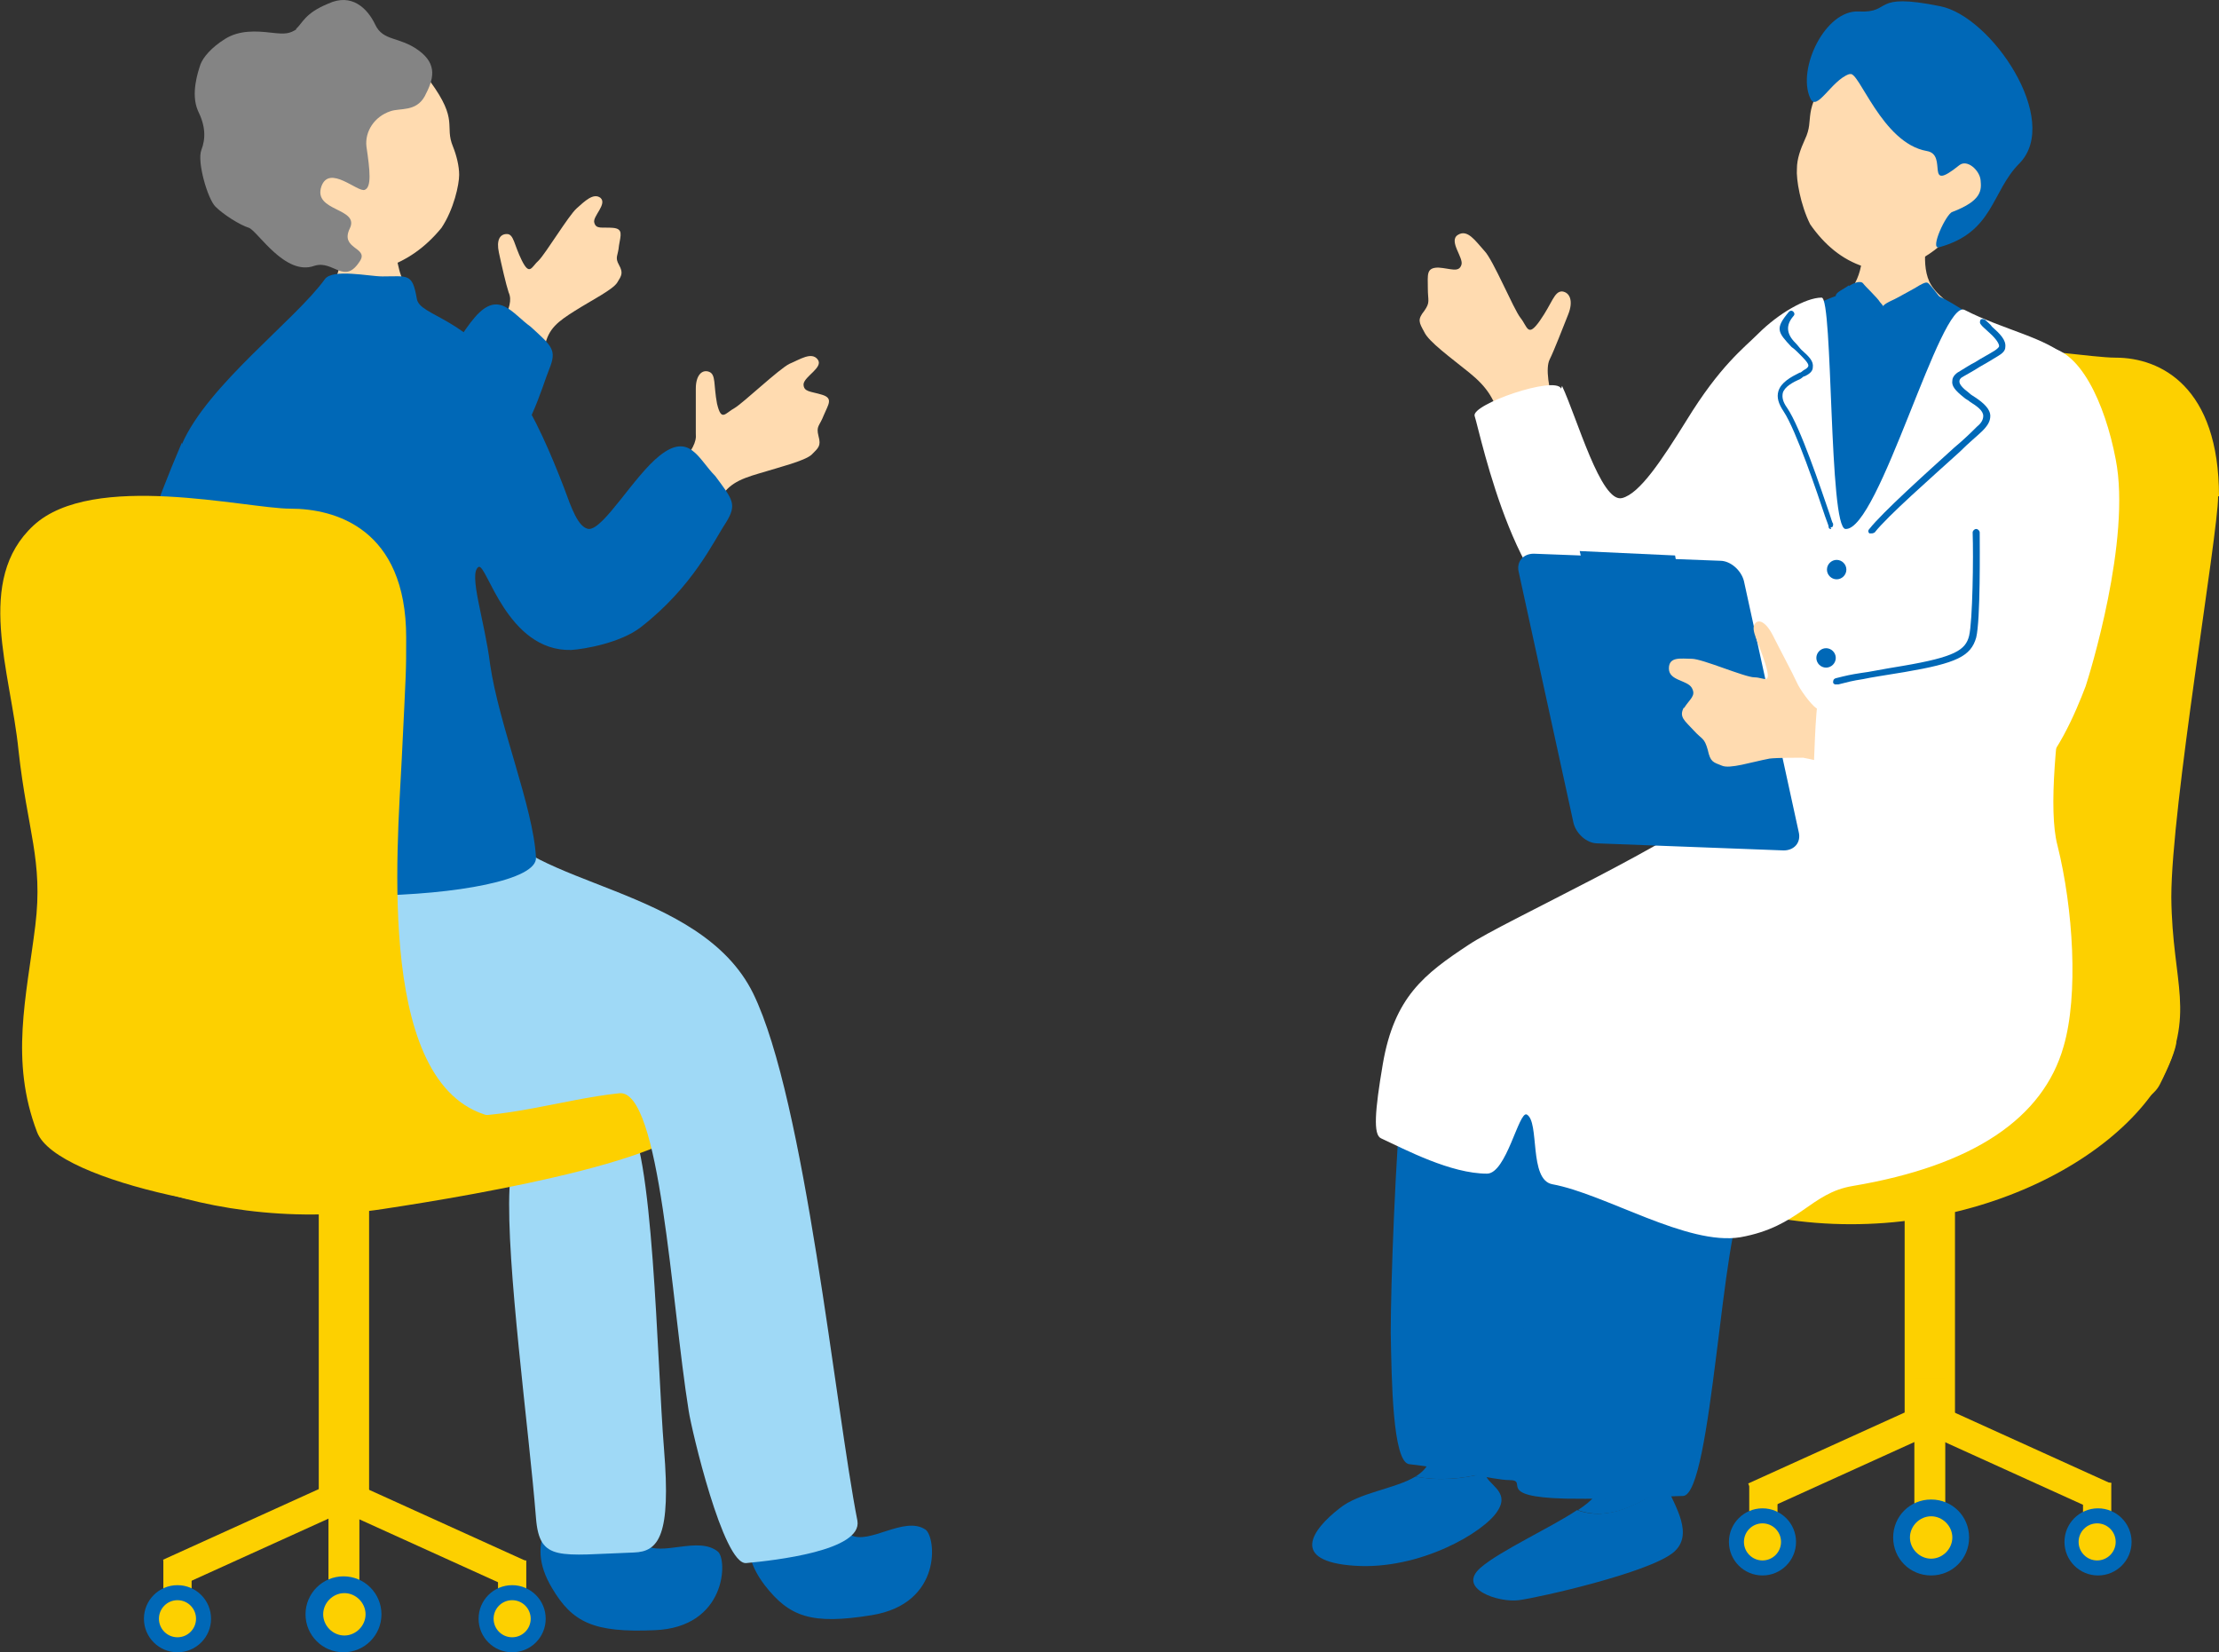 <?xml version="1.0" encoding="UTF-8"?>
<svg xmlns="http://www.w3.org/2000/svg" version="1.1" viewBox="0 0 251.3 187.1">
  <rect x="0" y="0" width="251.3" height="187.1" fill="#333333" stroke="none"/>
  <defs>
    <style>
      .cls-1 {
        fill: #fdd000;
      }

      .cls-2 {
        fill: #0068b7;
      }

      .cls-3 {
        fill: #848484;
      }

      .cls-4 {
        fill: #fff;
      }

      .cls-5 {
        fill: #ffdbb0;
      }

      .cls-6 {
        fill: #9fd9f6;
      }
    </style>
  </defs>
  <!-- Generator: Adobe Illustrator 28.6.0, SVG Export Plug-In . SVG Version: 1.2.0 Build 709)  -->
  <g>
    <g id="_レイヤー_1" data-name="レイヤー_1">
      <g>
        <g>
          <g>
            <path class="cls-5" d="M44.4,26.8c-.3,0-4.8.3-5.2.3-.2.7-.7,3.3-1.1,4.2-.4.9-3.5,5.8-3.9,6.3,4.9,4.2,11.7,3.6,15-.2-.9-.4-3.6-5.1-4-6.9-.3-1.3-.8-3.3-.8-3.7Z"/>
            <g>
              <path class="cls-5" d="M33.8,27.5c3.1,2.9,6.8,3.7,9.5,2.9,2.7-.8,4.9-2.4,6.7-4.6,1.4-2.1,2-4.9,2-6,0-1-.3-2.2-.7-3.2-1-2.4.7-2.9-2.6-7.4-1-1.4-6.4-7.4-13.7-5.6-6.4,1.5-7.7,17.9-1.2,23.9Z"/>
              <path class="cls-3" d="M33.6,3.3c-.8.5-1.2.6-2.9.4s-3.6-.3-5.2.7c-1.6,1-2.5,2.1-2.8,2.9-.3.9-1.1,3.3-.3,5.2.9,1.8.9,3.2.4,4.5-.5,1.3.7,5.5,1.6,6.4.9.9,2.8,2.1,3.8,2.4,1,.4,4.1,5.5,7.4,4.3,2.2-.7,3.4,2.3,5.2-.6.9-1.5-2.3-1.3-1.2-3.6,1.2-2.4-4.2-1.9-3.2-4.8.9-2.5,4.1.7,4.9.4.8-.3.6-2.2.2-4.9-.2-1.7.9-3.4,2.7-4,1.1-.4,2.9.1,3.9-1.7,1-1.9,1.5-3.6-.7-5.2s-4-1-4.9-2.9c-.9-1.9-2.7-3.6-5.3-2.4-2.7,1.1-2.9,2.2-3.7,2.9Z"/>
            </g>
          </g>
          <g>
            <path class="cls-5" d="M56.9,36.8c.8-2,1.1-2.8.7-3.7-.3-.9-.8-3.1-1.1-4.5-.3-1.4.1-2.1.9-2.1.8,0,.8,1.2,1.7,3,.9,1.8,1.1.7,1.9,0,.8-.8,3.4-5.1,4.3-5.9.9-.8,1.9-1.8,2.7-1.2.8.7-.9,2.1-.7,2.8.2.8.9.5,2.1.6s.9.8.7,2c-.1,1.2-.5,1.3,0,2.2.5.9.3,1.2-.2,2-.5.8-2.9,2-4.8,3.2-1.9,1.2-3,2-3.4,4,0,.1,0,.3-.2.5-1.9-.5-3.8-.9-5.7-1.3.4-.9.8-1.5.9-1.8Z"/>
            <path class="cls-2" d="M60.1,37c-2.1-1.5-3.6-4.2-6.3-1.1s-5.7,10.1-7,10.5c-4,1.4-7.6-.3-7.9,1.1-.6,2.3.6,6.2,1.5,7.2.6.6,3.4,3.4,6.5,3.5,1.8,0,6.3-1,8.5-3.6,4.7-5.5,5.9-10.6,6.8-12.8s.3-2.6-2.1-4.8Z"/>
          </g>
          <path class="cls-5" d="M77,52.8c1.4-1.9,1.9-2.7,1.8-3.7,0-1,0-3.5,0-5.1,0-1.5.7-2.2,1.5-1.9.8.3.5,1.5.9,3.6.5,2.1.9,1.1,2,.5,1-.6,5-4.4,6.2-5,1.2-.5,2.5-1.4,3.2-.5.7.9-1.5,1.9-1.6,2.8,0,.9.8.8,2.1,1.2,1.3.4.7,1.1.2,2.3-.5,1.3-.9,1.2-.6,2.4.3,1.1,0,1.3-.8,2.1-.8.7-3.6,1.4-5.9,2.1-2.4.7-3.7,1.3-4.7,3.3,0,.1-.2.3-.3.5-1.8-1-3.8-2-5.7-3,.7-.8,1.2-1.4,1.4-1.7Z"/>
          <g>
            <path class="cls-2" d="M73,174.9c1.9,1.4,6.1-1,8.3.8,1.1.9,1,8.6-7.2,8.9-6.9.3-9.3-.9-11.6-4.8-1.6-2.7-1.6-4.9-.6-6.9,2.9-4.2,7.8-2.4,11,2Z"/>
            <path class="cls-6" d="M70.9,126.5c3.1,2.7,3.5,27.8,4.3,37.6.8,9.8-.6,11.6-3.4,11.7-8.5.3-10.7,1.1-11.1-3.9-.8-10.1-3.4-28.9-3-37.3s6.7-13.7,13.1-8.1Z"/>
          </g>
          <path class="cls-1" d="M43.4,136.9c10.6-1.6,37.2-6.1,35.8-11.5s-19.5-14.9-34.9-12.9c-11.7,1.5-33.7,4-38.4,10.6-4.8,6.6,16.2,17.1,37.5,13.8Z"/>
          <path class="cls-2" d="M96.3,173.8c2.1,1.2,6.1-2.2,8.5-.6,1.2.8,2,8.4-6.1,9.7-6.8,1.1-9.3.2-12.1-3.4-1.9-2.5-2.2-4.7-1.4-6.8,2.4-4.5,7.4-2.8,11.1,1.2Z"/>
          <path class="cls-6" d="M20.1,90.1c-1.1,1.3-6.8,16.1-1.7,25.2,6.4,11.4,21.6,10.5,31.5,11.1,7.3.4,13.7-1.9,20.2-2.6,4.7-.6,5.9,23.6,7.9,36,.3,2,3.9,17.4,6.5,17.2,3.2-.3,13.2-1.4,12.6-4.8-2.5-12.7-5.9-47.6-11.8-59.7-6-12.2-25.8-12.1-29.6-19.8-2.5-5-35.5-2.6-35.5-2.6Z"/>
          <path class="cls-2" d="M20.6,50.3c2.9-6.7,12.8-14,16.2-18.7.9-1.2,5-.3,6.5-.3,2.9,0,3.4-.4,3.9,2.5.3,2.1,5.8,1.9,11.2,10.1,2.2,3.3,4,7.5,5.5,11.4.8,2.2,1.6,4.5,2.8,4.6,1.7,0,5.1-6,8-8.3,3.4-2.7,4.4.4,6.3,2.3,2,2.7,2.5,3.2,1.2,5.3-1.4,2.1-3.7,7.2-9.6,11.8-2.3,1.8-6.4,2.5-7.9,2.6-7.3.2-9.6-9.9-10.5-9.4-1.2.7.7,6.1,1.3,11,1,6.9,4.9,16.2,5.2,21.9.3,5.1-36.6,6.6-42.5-.5-1.2-1.4,1.5-14.3,2-18.9.5-4.7-1.2-3.4-3.7-4.5-3-1.3-2.5-7.6,4.1-23.1Z"/>
          <g>
            <g>
              <path class="cls-1" d="M46,72.2c0-12.4-8.1-14.6-13.1-14.6s-22.4-4.3-29.1,1.9c-6.7,6.2-2.6,16.5-1.7,25.5,1,9.1,2.8,12.4,1.9,19.8-1,8.1-2.9,15.3.2,23.4,2.2,5.8,26,10.3,35.8,8.8,9.8-1.4,31.9-7.3,16-10.5-13.5-2.7-11-30.3-10.5-40.6.5-10.3.5-9.6.5-13.8Z"/>
              <g>
                <rect class="cls-1" x="36.2" y="130.8" width="5.7" height="41.1" transform="translate(78 302.7) rotate(180)"/>
                <g>
                  <rect class="cls-1" x="47.3" y="163" width="3.5" height="21.6" transform="translate(227.5 201) rotate(114.4)"/>
                  <rect class="cls-1" x="37.3" y="164.9" width="3.5" height="17.5" transform="translate(78 347.3) rotate(180)"/>
                  <rect class="cls-1" x="56.4" y="176.7" width="3.2" height="4.5" transform="translate(116 357.9) rotate(180)"/>
                  <rect class="cls-1" x="27.3" y="163" width="3.5" height="21.6" transform="translate(175.3 75.5) rotate(65.6)"/>
                  <rect class="cls-1" x="18.5" y="176.7" width="3.2" height="4.5"/>
                </g>
              </g>
            </g>
            <g>
              <path class="cls-2" d="M54.2,183.3c0,2.1,1.7,3.8,3.8,3.8s3.8-1.7,3.8-3.8-1.7-3.8-3.8-3.8-3.8,1.7-3.8,3.8Z"/>
              <circle class="cls-1" cx="58" cy="183.3" r="2.1"/>
            </g>
            <g>
              <circle class="cls-2" cx="20.1" cy="183.3" r="3.8"/>
              <circle class="cls-1" cx="20.1" cy="183.3" r="2.1"/>
            </g>
            <g>
              <circle class="cls-2" cx="38.9" cy="182.8" r="4.3"/>
              <path class="cls-1" d="M36.6,182.8c0,1.3,1.1,2.4,2.4,2.4s2.4-1.1,2.4-2.4-1.1-2.4-2.4-2.4-2.4,1.1-2.4,2.4Z"/>
            </g>
          </g>
        </g>
        <g>
          <g>
            <path class="cls-1" d="M251.3,56.2c0-12.4-6.6-15.7-11.7-15.7s-26.9-4.6-29.3,4.2c-1.7,6.2-3.4,14.2-2.5,23.2s2.8,12.4,1.9,19.8c-1,8.1-20.1,16.4-17,24.5,2.2,5.8,3.8,11.1,13.5,13.2,14.1,3.1,35.7,2.8,38.4-2.6,4.2-8.2,1.4-11.2,1.3-21.2,0-10.3,5.3-41.1,5.3-45.4Z"/>
            <path class="cls-1" d="M201.7,138c-10.6-1.7-26.9-5.6-25.4-12.2,1.5-6.6,14.6-23,30-20.9,11.7,1.6,42.9,4.5,40,13.9-3.5,11.6-23.3,22.6-44.6,19.2Z"/>
            <g>
              <g>
                <rect class="cls-1" x="215.7" y="122.1" width="5.7" height="41.1"/>
                <g>
                  <rect class="cls-1" x="206.9" y="154.3" width="3.5" height="21.6" transform="translate(272.7 -93.1) rotate(65.6)"/>
                  <rect class="cls-1" x="216.8" y="156.1" width="3.5" height="17.5"/>
                  <rect class="cls-1" x="198.1" y="168" width="3.2" height="4.5"/>
                  <rect class="cls-1" x="226.8" y="154.3" width="3.5" height="21.6" transform="translate(473.3 25.2) rotate(114.4)"/>
                  <rect class="cls-1" x="236" y="168" width="3.2" height="4.5" transform="translate(475.1 340.4) rotate(180)"/>
                </g>
              </g>
              <g>
                <circle class="cls-2" cx="199.6" cy="174.6" r="3.8"/>
                <circle class="cls-1" cx="199.6" cy="174.6" r="2.1"/>
              </g>
              <g>
                <path class="cls-2" d="M233.8,174.6c0,2.1,1.7,3.8,3.8,3.8s3.8-1.7,3.8-3.8-1.7-3.8-3.8-3.8-3.8,1.7-3.8,3.8Z"/>
                <circle class="cls-1" cx="237.5" cy="174.6" r="2.1"/>
              </g>
              <g>
                <path class="cls-2" d="M223,174.1c0,2.4-1.9,4.3-4.3,4.3s-4.3-1.9-4.3-4.3,1.9-4.3,4.3-4.3,4.3,1.9,4.3,4.3Z"/>
                <path class="cls-1" d="M221.1,174.1c0,1.3-1.1,2.4-2.4,2.4s-2.4-1.1-2.4-2.4,1.1-2.4,2.4-2.4,2.4,1.1,2.4,2.4Z"/>
              </g>
            </g>
          </g>
          <g>
            <g>
              <path class="cls-5" d="M210.8,25.3c.3,0,7.2,0,7.6,0,.1.6-1,4.2.1,6.6,1.4,3,7.9,5,6.9,8-3.1,7.4-17,5-19.9,1.5-1-6.6,2.6-4.9,4.8-9.8,1.1-2.5.5-5.8.5-6.2Z"/>
              <g>
                <path class="cls-5" d="M220.3,27.3c-3.2,3-6.7,3.8-9.2,2.9-2.5-.8-4.5-2.5-6.1-4.8-1.1-2.2-1.6-5.1-1.5-6.3,0-1.1.4-2.2.9-3.3,1.2-2.5-.5-3,3-7.7,1-1.4,2.7-4.7,9.5-2.8,6,1.7,16.1,13.5,3.4,21.9Z"/>
                <path class="cls-2" d="M209.4,8.4c-2,.7-3.7,4.4-4.4,2.7-1.5-3.3,1.7-10,5.5-9.8,3.9.2,1.3-2.2,9.2-.6,5.8,1.1,13.8,12.9,9,17.8-3.2,3.2-2.9,7.8-9.1,9.5-1.1.3.8-3.8,1.5-4,3.4-1.3,3.3-2.5,3.2-3.6s-1.5-2.4-2.4-1.7c-4.1,3.3-1.2-1.2-3.7-1.6-5.1-.9-7.7-9.2-8.7-8.7Z"/>
              </g>
            </g>
            <path class="cls-5" d="M176.1,46.4c-.7-2.4-1.1-4.7-.6-5.7.5-1,1.5-3.6,2.1-5.1.6-1.5.2-2.5-.7-2.6-.9,0-1.1,1.3-2.5,3.3-1.4,2-1.4.7-2.2-.3-.8-1-3.1-6.6-4.1-7.6-1-1.1-1.9-2.5-3-1.8-1.1.7.7,2.6.4,3.4-.3.9-1.2.4-2.6.3-1.4,0-1.2.8-1.2,2.3,0,1.5.3,1.6-.4,2.6-.8,1-.6,1.3,0,2.4.5,1.1,3,2.9,5.1,4.6,2.1,1.7,2.9,3.1,3.5,5.4.1.4.3,1,.4,1.7,2.3-.3,4.7-.4,6.9-.7-.5-1.1-.8-1.8-.9-2.1Z"/>
            <g>
              <g>
                <path class="cls-2" d="M188.8,168.2c-.2-.4-.3-.8-.3-1.1-.4-2.4-.9-13.3-1.1-15,0,0-7.2-1.2-7.4,1.1-.2,2.3,1.8,14.5.5,16.3-.3.4-.9.9-1.8,1.5,3.6,1.3,7-.7,10.2-2.8Z"/>
                <path class="cls-2" d="M188.8,168.2c-3.2,2.1-6.6,4.1-10.2,2.8-3,2-8.7,4.6-10.9,6.5-2.8,2.4,2,4,4.3,3.7,2.3-.3,14.7-3.1,17.5-5.4,2.4-2,.2-5.2-.8-7.6Z"/>
              </g>
              <g>
                <path class="cls-2" d="M160.3,167.2c-2.3,1.4-6.4,1.8-8.6,3.6-3.1,2.4-5.7,6,1.7,6.5,7.4.5,14.7-3.8,16.2-6.2,1.5-2.3-1.3-3-1.4-4.3-2.6.7-5.3.9-7.9.4Z"/>
                <path class="cls-2" d="M168.5,152.9s-6.5-1.7-6.8-.4c-.3,1.3,1,9.7.2,12.8-.2.8-.8,1.4-1.6,1.9,2.5.5,5.3.3,7.9-.4,0,0,0,0,0,0,0-1.3,1-11.9.4-13.8Z"/>
              </g>
              <g>
                <path class="cls-2" d="M225.3,96.1c.2.4,11.1,8.2,5.1,22.9-4.8,11.7-30.4,14.4-32.8,16.8-2.6,2.6-3.7,33.5-7,33.6-1.2,0-7.3.4-13.3.3-8.2-.2-4-2.1-6.4-2.1-1.7,0-6.7-1.3-11.3-1.8-1.9-.2-2-9.6-2.1-14.9,0-5.4.5-19.8,1.4-29.3.5-5.9,18-12.2,22.2-15,8.3-5.6,12-11.7,14.8-13.2,3.8-2,29.5,2.6,29.5,2.6Z"/>
                <path class="cls-2" d="M172.2,159.7c-.2,0-.4-.1-.4-.3-.1-3.2.1-18,.2-25.2,0-1.6,0-2.8,0-3.4,0-3.2,0-6,2.6-7.9,2.2-1.6,9.8-7,15.5-10,.2,0,.4,0,.5.1,0,.2,0,.4-.1.5-5.6,3-13.2,8.3-15.4,9.9-2.2,1.6-2.3,3.8-2.4,7.3,0,.6,0,1.8,0,3.4-.1,7.1-.3,21.9-.2,25.1,0,.2-.1.4-.3.4Z"/>
              </g>
            </g>
            <g>
              <g>
                <path class="cls-2" d="M204.2,35.7c.3-1,5.8-3.4,6.5-2.4.6.8,2.3,2,3.8,1.4,1.6-.6,2.8-1.2,3.4-1.5,1.1-.5,5.2,2.5,6.2,3,.3.1,4.9,4.1,5.1,5.8,0,8.8,0,20.6-1.2,32.6-1,7.1-.1,8.7-6.3,8.7-1.6,0-11.3-.7-13.8-1-2.5-.3-9.9-.6-8-9.4,2.6-11.9,1.5-26,4.2-37.2Z"/>
                <path class="cls-2" d="M214.5,35.3c-.9-.4-.9-.6-2.1-.2-1.1.4-2.2,1.3-1.6,2.5.6,1.1.7,2,1.9,1.9,1,0,2.1-1.2,2.7-1.7.6-.5.3-1.9-1-2.5Z"/>
                <path class="cls-2" d="M220.4,34.5c-.5-.5-1.5-1.9-1.8-2.2s-.3-.5-1.2,0c-.8.5-1.8,1-2.5,1.4-.7.4-2,.8-1.6,1.3.6.8,1.7,2.2,2.1,2.8.3.3,2-.6,3.2-1.3,1.2-.7,2.4-.8,1.8-2.1Z"/>
                <path class="cls-2" d="M209.4,32.4c.4-.3,1.3-.7,1.6-.3s1.6,1.6,1.9,2.1c.4.5.6.6.3.9-.9.8-2.5,2-2.9,1.7-.6-.6-1.3-1.3-1.7-1.9-.4-.5-.7-.9-.7-1.4,0-.4.8-.7,1.5-1.2Z"/>
                <path class="cls-2" d="M213.4,38.5c.3,3.5-.9,33.6-.9,35.9,0,2.3-4.6,9.5-5.7,10.4-1,.9-1.7-5.7-1.9-8.9-.3-3.8,6-34.5,6.6-36.5.6-2,1.8-2.2,1.9-.9Z"/>
              </g>
              <path class="cls-4" d="M176.9,43.7c1.7,3.6,4.4,13.3,6.8,12.7,2-.5,4.5-4.3,7.3-8.8,3.8-6.2,6.5-8.2,8.1-9.8,2.3-2.3,5.4-4.1,7.2-4.1,1.3,0,.8,26.1,2.7,26.2,3.8.2,10.8-26.2,13.5-24.8,4.5,2.3,9.2,3.1,11.8,5.5,4,3.6.8,11.8,2.1,18.6.3,1.8-5.5,28.5-3.4,36.5,1.8,7.2,2.4,17,.7,22.8-2.3,8.1-10.2,13.5-23.9,15.8-4.8.8-6,4.6-12.7,5.8-6,1-15.3-4.9-21.3-6-2.7-.5-1.4-7.1-2.9-7.9-.9-.4-2.3,6.7-4.5,6.7-4.1,0-9.2-2.7-12-4-.9-.4-.7-3.1.2-8.4,1.3-7.6,4.7-10.2,9.7-13.5,4-2.7,24.2-11.8,29.5-16.8,3.2-3.1,1.2-20.1.4-23.6-.8-3.7-7.4,4.9-15.3,4.4-8.9-.6-13.2-21.7-13.9-23.9-.4-1.3,9.1-4.6,9.8-3.1Z"/>
              <path class="cls-2" d="M207.4,59.9c-.1,0-.3,0-.3-.2,0-.2-.2-.6-.4-1.2-.9-2.7-3.3-9.8-4.7-11.9-.6-.9-.8-1.6-.6-2.3.3-1,1.4-1.6,2.4-2.1.2,0,.3-.2.5-.3.4-.2.5-.4.5-.5,0-.3-.5-.8-1.1-1.4-.2-.2-.5-.5-.8-.7h0c-1.6-1.7-1.9-2.1-.3-4,.1-.1.3-.2.5,0,.1.1.2.3,0,.5q-1.3,1.5.2,3h0c.3.3.5.6.7.8.9.8,1.4,1.3,1.3,2,0,.5-.5.8-.9,1-.2,0-.3.2-.5.3-.9.4-1.8.9-2,1.6-.1.5,0,1,.5,1.7,1.5,2.2,3.8,9.1,4.8,12,.2.6.3,1,.4,1.1,0,.2,0,.4-.2.4,0,0,0,0-.1,0Z"/>
              <path class="cls-2" d="M211.9,60.4c0,0-.2,0-.2,0-.1-.1-.2-.3,0-.5,1.5-1.9,6.4-6.3,9.6-9.2,1.2-1,2.1-1.9,2.6-2.4.5-.4.7-.8.7-1.2,0-.6-.7-1.1-1.5-1.6-.2-.2-.5-.3-.7-.5-1-.8-1.4-1.3-1.3-1.9,0-.5.5-.9.9-1.1.5-.3,1.1-.7,1.7-1,.6-.4,1.4-.8,2.2-1.3.3-.2.5-.4.5-.5,0-.4-.6-1.1-1.3-1.7-.3-.3-.6-.5-.8-.8-.1-.1-.1-.3,0-.5.1-.1.3-.1.5,0,.3.3.6.5.8.8.9.8,1.6,1.5,1.5,2.3,0,.4-.3.7-.8,1-.8.5-1.5.9-2.2,1.3-.6.4-1.2.7-1.7,1-.4.2-.5.4-.5.6,0,.3.3.7,1.1,1.3.2.2.4.3.7.5.9.6,1.7,1.3,1.7,2.1,0,.6-.3,1.1-.9,1.7-.5.5-1.5,1.3-2.6,2.4-3.2,2.9-8.1,7.2-9.6,9.1,0,0-.2.1-.3.1Z"/>
              <path class="cls-2" d="M209.1,64.5c0,.6-.5,1.1-1.1,1.1s-1.1-.5-1.1-1.1.5-1.1,1.1-1.1,1.1.5,1.1,1.1Z"/>
              <path class="cls-2" d="M207.9,74.5c0,.6-.5,1.1-1.1,1.1s-1.1-.5-1.1-1.1.5-1.1,1.1-1.1,1.1.5,1.1,1.1Z"/>
            </g>
            <g>
              <path class="cls-2" d="M203.7,94.2c.3,1.2-.5,2.1-1.7,2.1l-21.1-.8c-1.2,0-2.4-1.1-2.7-2.3l-6.2-28.4c-.3-1.2.5-2.1,1.7-2.1l21.1.8c1.2,0,2.4,1.1,2.7,2.3l6.2,28.4Z"/>
              <polygon class="cls-2" points="190 64.5 179.3 64.1 178.9 62.4 189.7 62.9 190 64.5"/>
            </g>
            <g>
              <path class="cls-5" d="M190.7,80.2c.7-1.1,1.4-1.4.9-2.3-.5-.9-2.6-.8-2.6-2.2,0-1.4,1.4-1.1,2.6-1.1,1.2,0,6,2.1,7.1,2.1,1.1,0,2,1,1.2-1.6-.8-2.5-1.6-3.7-1.2-4.4.4-.7,1.3-.3,2.1,1.3.8,1.6,2.2,4.2,2.7,5.3.3.7,1.5,2.4,2.2,2.9,2.5.4,7.5-.9,6.4,5.8.1,1.9-6.6,0-7.9-.2-.6,0-3,0-3.8.1-2.1.4-4.5,1.2-5.4.8-1-.4-1.3-.4-1.6-1.8-.4-1.4-.6-1.1-1.6-2.2-1-1.1-1.7-1.5-1.1-2.6Z"/>
              <path class="cls-4" d="M231.5,39.3c4,0,6.9,6.4,8.1,12.7,1.8,9.1-3,24.5-3.4,25.7-1.1,2.9-3.4,8.4-6.5,10.7-4.6,3.4-24.8,3.2-24.4-.2.2-1.2.2-7.7.7-9.4.8-2.7,15.2-2.6,16.8-5.2,1.9-3.2.4-13.5,1.6-18.7.7-3.4,2.7-15.6,7.1-15.5Z"/>
              <path class="cls-2" d="M207.8,77.5c0,0-.2-.1-.2-.2,0-.2,0-.4.3-.5,1.2-.3,1.6-.4,2.9-.6.9-.1,2.2-.4,4.7-.8,5.9-1,7.1-1.8,7.5-3.4.4-1.7.5-8.9.4-11.7,0-.2.2-.4.4-.4.2,0,.4.2.4.4,0,1.5.1,9.9-.4,11.9-.6,2.1-2.2,2.9-8.1,3.9-2.4.4-3.8.6-4.7.8-1.3.2-1.6.3-2.8.6-.1,0-.2,0-.3,0Z"/>
            </g>
          </g>
        </g>
      </g>
    </g>
  </g>
</svg>